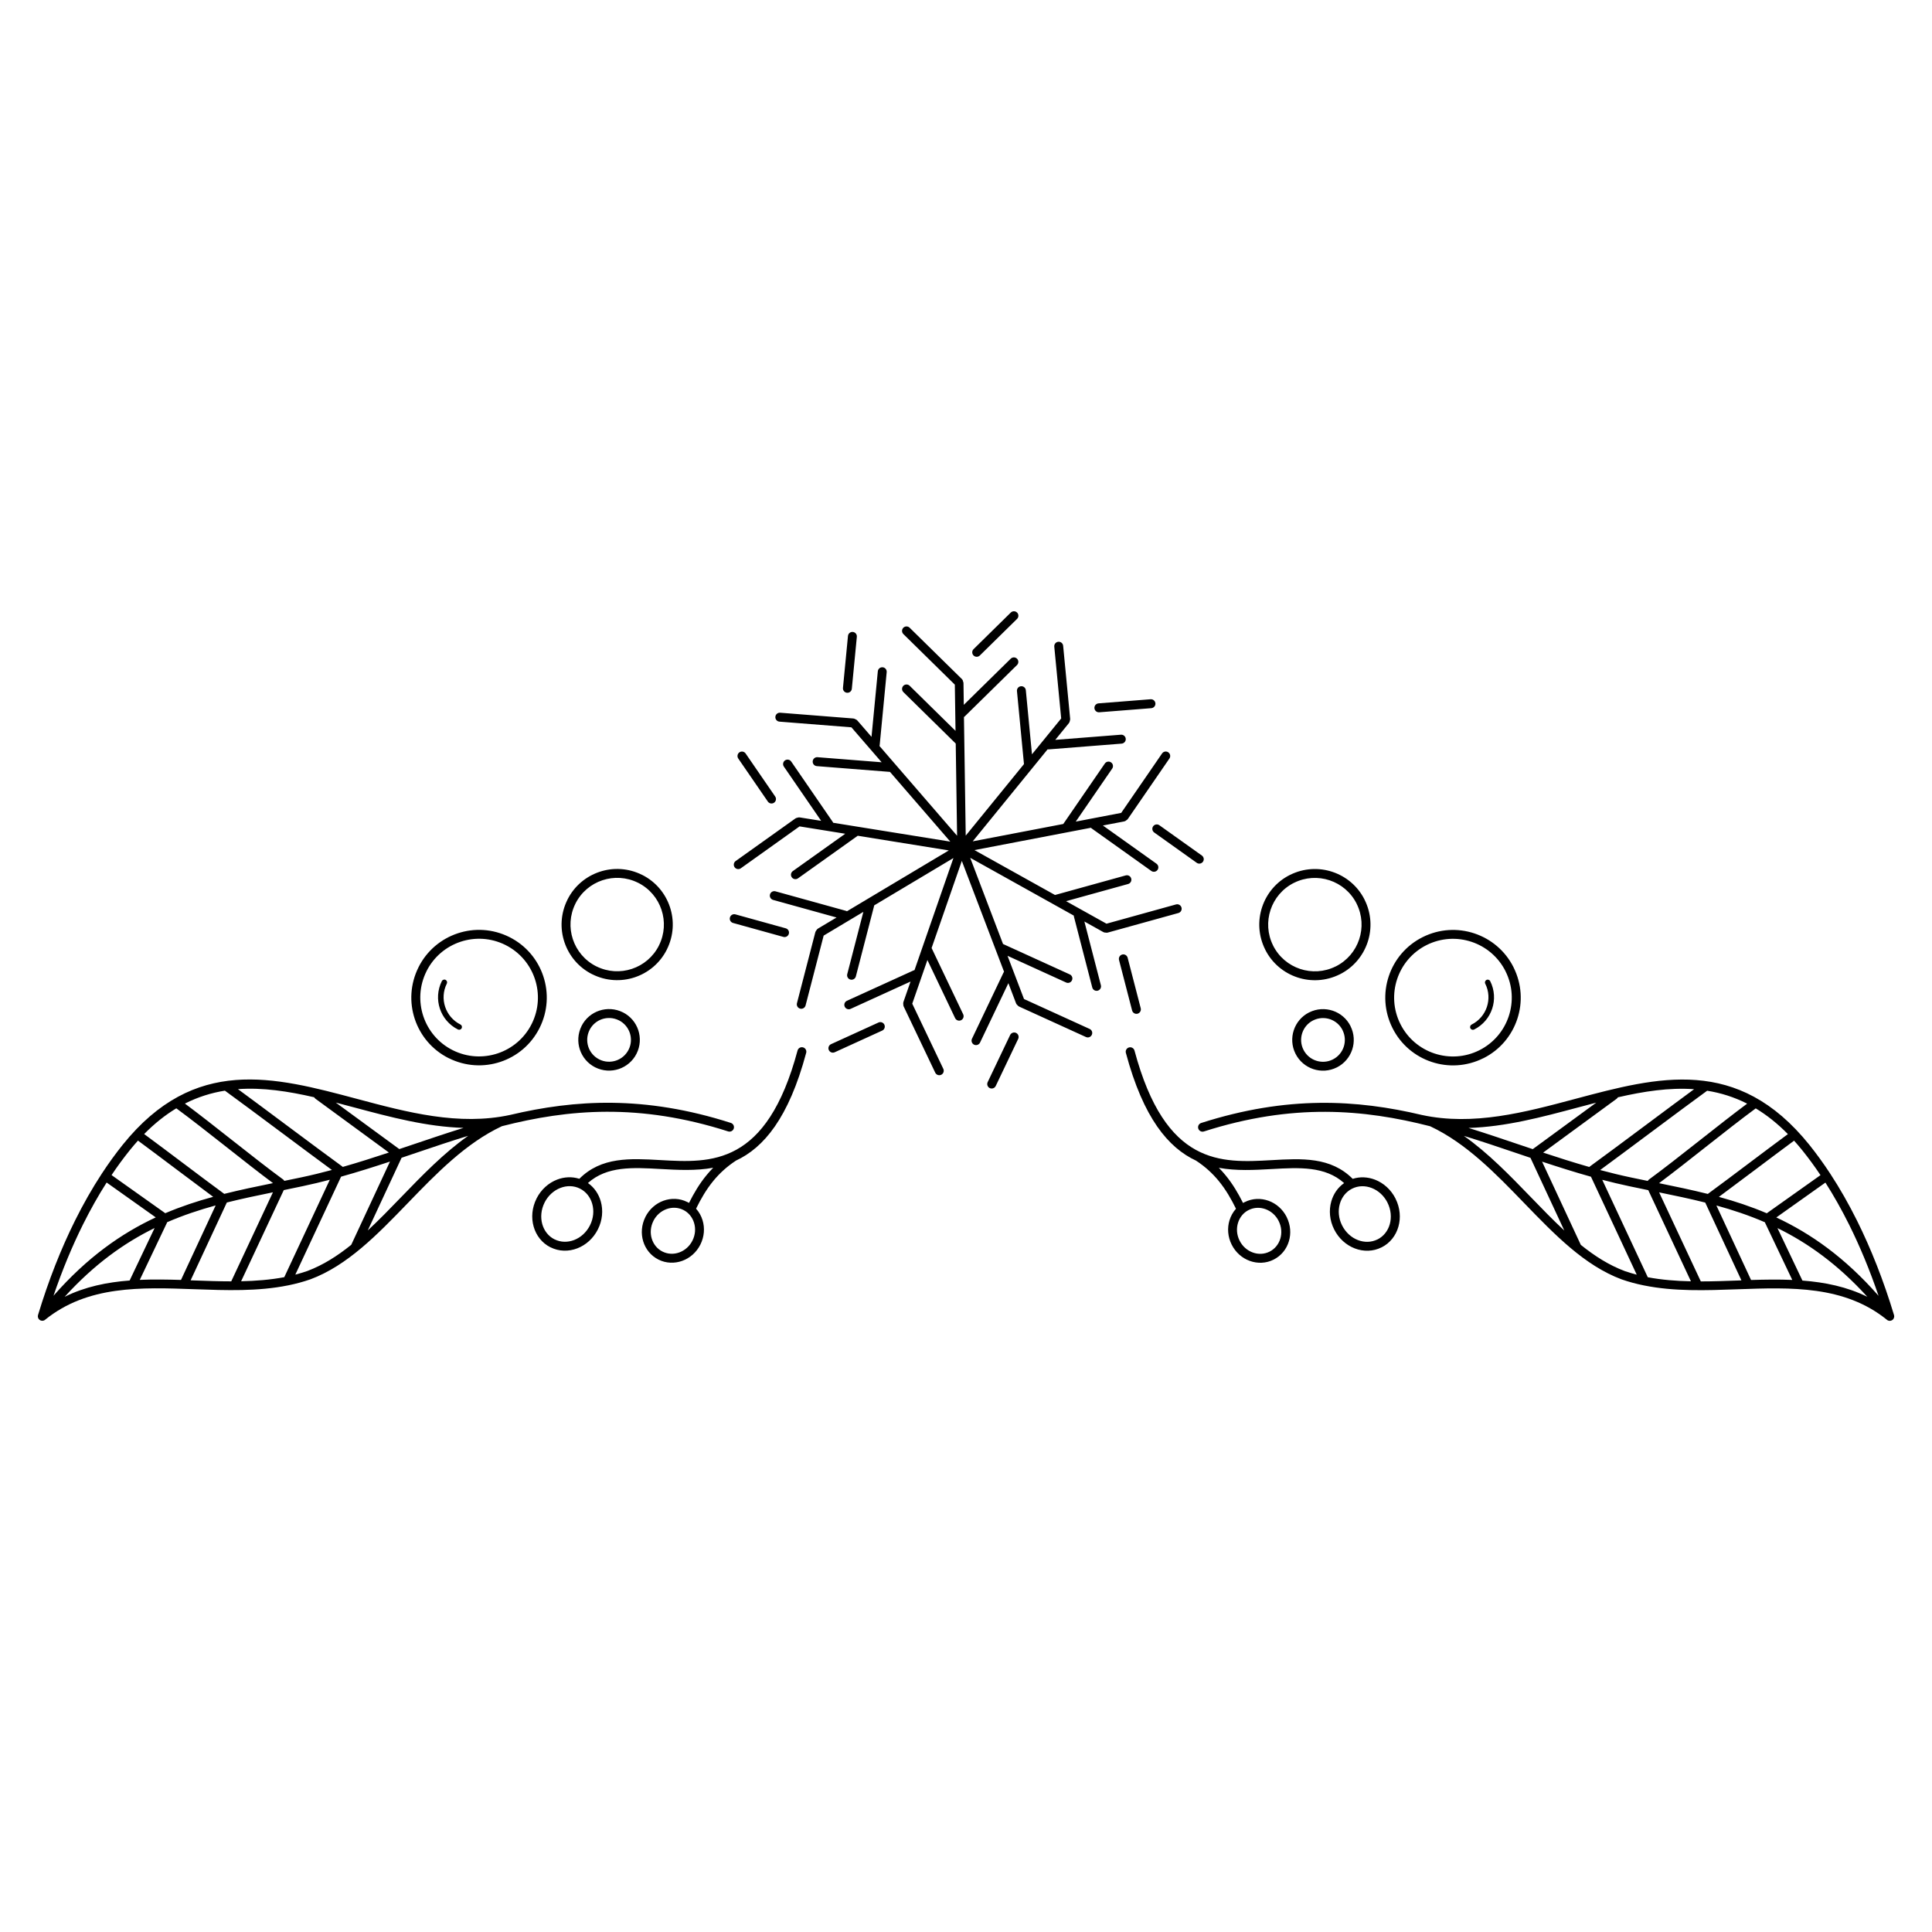 <?xml version="1.0" encoding="UTF-8"?>
<!-- Uploaded to: ICON Repo, www.iconrepo.com, Generator: ICON Repo Mixer Tools -->
<svg fill="#000000" width="800px" height="800px" version="1.1" viewBox="144 144 512 512" xmlns="http://www.w3.org/2000/svg">
 <path d="m399.15 324.45c0.117 0.176 0.184 0.395 0.184 0.621l0.082 5.719 12.445-12.234c0.461-0.453 1.219-0.453 1.672 0.016 0.453 0.461 0.453 1.219-0.016 1.672l-13.848 13.609c-0.066 0.066-0.133 0.117-0.211 0.168l0.469 31.43 15.434-18.953v-0.035l-1.855-19.32c-0.059-0.648 0.41-1.227 1.066-1.285 0.648-0.059 1.227 0.41 1.285 1.066l1.629 16.977 7.742-9.504-1.832-19.035c-0.059-0.648 0.41-1.227 1.066-1.285 0.648-0.059 1.227 0.41 1.285 1.066l1.855 19.32c0.016 0.203-0.016 0.395-0.082 0.57-0.023 0.211-0.109 0.418-0.25 0.605l-3.609 4.434 17.398-1.367c0.656-0.051 1.219 0.438 1.277 1.09 0.051 0.656-0.438 1.219-1.09 1.277l-19.355 1.527c-0.094 0.008-0.176 0-0.27-0.008l-19.84 24.375 24-4.602 0.016-0.023 11-15.996c0.371-0.539 1.109-0.672 1.645-0.301 0.539 0.371 0.672 1.109 0.301 1.645l-9.656 14.047 12.043-2.309 10.832-15.754c0.371-0.539 1.109-0.672 1.645-0.301 0.539 0.371 0.672 1.109 0.301 1.645l-11 15.996c-0.117 0.168-0.262 0.293-0.43 0.379-0.16 0.152-0.359 0.262-0.586 0.301l-5.617 1.074 14.207 10.125c0.527 0.379 0.656 1.117 0.277 1.645-0.379 0.527-1.117 0.656-1.645 0.277l-15.812-11.27c-0.074-0.051-0.145-0.109-0.191-0.176l-30.867 5.918 21.344 11.898 0.035-0.008 18.707-5.18c0.629-0.176 1.277 0.191 1.453 0.824 0.176 0.629-0.191 1.277-0.824 1.453l-16.434 4.551 10.707 5.969 18.422-5.106c0.629-0.176 1.277 0.191 1.453 0.824 0.176 0.629-0.191 1.277-0.824 1.453l-18.707 5.18c-0.191 0.051-0.395 0.059-0.578 0.008-0.211 0.008-0.438-0.035-0.629-0.152l-4.996-2.789 4.375 16.895c0.16 0.629-0.219 1.277-0.848 1.438-0.629 0.16-1.277-0.219-1.438-0.848l-4.863-18.793c-0.023-0.082-0.035-0.176-0.035-0.262l-27.449-15.309 8.699 22.84 0.023 0.008 17.668 8.051c0.598 0.27 0.855 0.973 0.578 1.562-0.27 0.598-0.973 0.855-1.562 0.578l-15.516-7.07 4.367 11.453 17.391 7.926c0.598 0.27 0.855 0.973 0.578 1.562-0.27 0.598-0.973 0.855-1.562 0.578l-17.668-8.051c-0.184-0.082-0.328-0.211-0.445-0.352-0.176-0.125-0.32-0.312-0.402-0.527l-2.031-5.34-7.508 15.742c-0.277 0.586-0.992 0.84-1.578 0.562-0.586-0.277-0.84-0.992-0.562-1.578l8.355-17.523c0.043-0.082 0.082-0.16 0.145-0.227l-11.191-29.371-8.012 23.082 0.016 0.035 8.355 17.523c0.277 0.586 0.035 1.293-0.562 1.578-0.586 0.277-1.293 0.035-1.578-0.562l-7.34-15.391-4.016 11.57 8.23 17.266c0.277 0.586 0.035 1.293-0.562 1.578-0.586 0.277-1.293 0.035-1.578-0.562l-8.355-17.523c-0.094-0.191-0.125-0.395-0.109-0.586-0.043-0.203-0.035-0.418 0.035-0.629l1.883-5.406-15.879 7.238c-0.598 0.27-1.293 0.008-1.562-0.578-0.27-0.598-0.008-1.293 0.578-1.562l17.668-8.051c0.082-0.043 0.168-0.066 0.25-0.082l10.312-29.699-20.984 12.535-0.008 0.035-4.863 18.793c-0.16 0.629-0.805 1.008-1.438 0.848-0.629-0.16-1.008-0.805-0.848-1.438l4.273-16.508-10.52 6.289-4.793 18.508c-0.16 0.629-0.805 1.008-1.438 0.848-0.629-0.16-1.008-0.805-0.848-1.438l4.863-18.793c0.051-0.191 0.152-0.371 0.277-0.512 0.102-0.191 0.25-0.359 0.445-0.48l4.914-2.93-16.82-4.66c-0.629-0.176-1-0.824-0.824-1.453 0.176-0.629 0.824-1 1.453-0.824l18.707 5.18c0.082 0.023 0.168 0.059 0.242 0.102l26.988-16.121-24.133-3.887-0.023 0.016-15.812 11.27c-0.527 0.379-1.27 0.25-1.645-0.277-0.379-0.527-0.25-1.27 0.277-1.645l13.887-9.898-12.102-1.949-15.566 11.102c-0.527 0.379-1.27 0.25-1.645-0.277-0.379-0.527-0.25-1.27 0.277-1.645l15.812-11.27c0.168-0.117 0.352-0.184 0.547-0.211 0.191-0.082 0.418-0.117 0.648-0.074l5.652 0.906-9.883-14.375c-0.371-0.539-0.234-1.277 0.301-1.645 0.539-0.371 1.277-0.234 1.645 0.301l11 15.996c0.051 0.074 0.094 0.152 0.125 0.234l31.035 4.996-15.988-18.48h-0.035l-19.355-1.527c-0.656-0.051-1.141-0.621-1.09-1.277 0.051-0.656 0.621-1.141 1.277-1.09l16.996 1.344-8.012-9.262-19.062-1.504c-0.656-0.051-1.141-0.621-1.09-1.277s0.621-1.141 1.277-1.09l19.355 1.527c0.211 0.016 0.395 0.082 0.562 0.191 0.203 0.066 0.387 0.184 0.539 0.352l3.746 4.324 1.672-17.371c0.059-0.648 0.637-1.125 1.285-1.066 0.648 0.059 1.125 0.637 1.066 1.285l-1.855 19.32c-0.008 0.094-0.023 0.176-0.051 0.262l20.562 23.781-0.359-24.434-0.023-0.023-13.848-13.609c-0.461-0.453-0.469-1.211-0.016-1.672 0.453-0.461 1.211-0.469 1.672-0.016l12.16 11.957-0.184-12.25-13.637-13.402c-0.461-0.453-0.469-1.211-0.016-1.672 0.453-0.461 1.211-0.469 1.672-0.016l13.848 13.609c0.145 0.145 0.242 0.32 0.301 0.504zm12.723-18.121c0.461-0.453 1.219-0.453 1.672 0.016 0.453 0.461 0.453 1.219-0.016 1.672l-9.867 9.699c-0.461 0.453-1.211 0.453-1.672-0.016-0.453-0.461-0.453-1.211 0.016-1.672zm-43.152 6.207c0.059-0.648 0.637-1.125 1.285-1.066 0.648 0.059 1.125 0.637 1.066 1.285l-1.328 13.77c-0.059 0.648-0.637 1.125-1.285 1.066-0.648-0.059-1.125-0.637-1.066-1.285zm-29.07 32.488c-0.371-0.539-0.234-1.277 0.301-1.645 0.539-0.371 1.277-0.234 1.645 0.301l7.836 11.402c0.371 0.539 0.234 1.277-0.301 1.645-0.539 0.371-1.277 0.234-1.645-0.301zm-1.387 43.57c-0.629-0.176-1-0.824-0.824-1.453 0.176-0.629 0.824-1 1.453-0.824l13.336 3.695c0.629 0.176 1 0.824 0.824 1.453-0.176 0.629-0.824 1-1.453 0.824zm26.945 34.266c-0.598 0.27-1.293 0.008-1.562-0.578-0.27-0.598-0.008-1.293 0.578-1.562l12.586-5.742c0.598-0.27 1.293-0.008 1.562 0.578 0.27 0.598 0.008 1.293-0.578 1.562zm42.672 8.934c-0.277 0.586-0.992 0.84-1.578 0.562-0.586-0.277-0.84-0.992-0.562-1.578l5.953-12.484c0.277-0.586 0.992-0.84 1.578-0.562 0.586 0.277 0.84 0.992 0.562 1.578zm38.426-20.59c0.16 0.629-0.219 1.277-0.848 1.438-0.629 0.16-1.277-0.219-1.438-0.848l-3.469-13.395c-0.16-0.629 0.219-1.277 0.848-1.438 0.629-0.16 1.277 0.219 1.438 0.848zm16.207-40.473c0.527 0.379 0.656 1.117 0.277 1.645-0.379 0.527-1.117 0.656-1.645 0.277l-11.27-8.035c-0.527-0.379-0.656-1.117-0.277-1.645 0.379-0.527 1.117-0.656 1.645-0.277zm-13.594-41.422c0.656-0.051 1.219 0.438 1.277 1.09 0.051 0.656-0.438 1.219-1.09 1.277l-13.797 1.09c-0.656 0.051-1.219-0.438-1.277-1.09-0.051-0.656 0.438-1.219 1.09-1.277zm-292.97 164.45c-0.418 0.336-1.023 0.352-1.469 0.008-0.41-0.32-0.555-0.855-0.387-1.328 2.762-9.129 6.07-17.492 9.781-24.957 2.215-4.449 4.578-8.59 7.055-12.375 0.016-0.035 0.035-0.059 0.059-0.094 0.008-0.008 0.008-0.016 0.016-0.023 1.781-2.719 3.629-5.258 5.516-7.617 19.035-23.652 40.055-18.043 62.051-12.168 13.316 3.559 27.004 7.211 40.641 4.258 17.145-4.062 35.609-5.199 58.477 2.125 0.621 0.203 0.965 0.863 0.766 1.484-0.203 0.621-0.863 0.965-1.484 0.766-23.512-7.531-42.355-5.894-59.953-1.387-9.582 4.492-17.363 12.535-24.945 20.379-8.094 8.371-15.973 16.523-25.785 20.195-0.023 0.008-0.051 0.016-0.074 0.023-1.883 0.656-3.797 1.168-5.734 1.562-0.043 0.008-0.082 0.016-0.117 0.023-8.02 1.629-16.441 1.328-24.836 1.023-14.191-0.512-28.289-1.016-39.559 8.078zm110.07-78.258c0.359 0.184 0.512 0.629 0.328 0.992-0.184 0.359-0.629 0.512-0.992 0.328-2.359-1.184-4.016-3.207-4.785-5.523-0.773-2.316-0.656-4.938 0.52-7.297 0.184-0.359 0.629-0.512 0.992-0.328 0.359 0.184 0.512 0.629 0.328 0.992-1 1.988-1.09 4.207-0.438 6.164 0.656 1.965 2.059 3.68 4.047 4.676zm34.93-13.309c-3.637-1.82-6.18-4.945-7.371-8.516-1.191-3.578-1.016-7.609 0.805-11.25v-0.016c1.82-3.637 4.945-6.18 8.516-7.371 3.578-1.191 7.609-1.016 11.25 0.805h0.016c3.637 1.82 6.18 4.945 7.371 8.516 1.191 3.578 1.016 7.609-0.805 11.25v0.016c-1.82 3.637-4.945 6.18-8.516 7.371-3.578 1.191-7.609 1.016-11.25-0.805zm-5.129-9.262c1 3.008 3.148 5.633 6.207 7.164h0.016c3.047 1.52 6.434 1.664 9.43 0.664 3.008-1 5.633-3.148 7.164-6.207v-0.016c1.52-3.047 1.664-6.434 0.664-9.43-1-3.008-3.148-5.633-6.207-7.164h-0.016c-3.047-1.52-6.434-1.664-9.43-0.664-3.008 1-5.633 3.148-7.164 6.207v0.016c-1.52 3.047-1.664 6.434-0.664 9.43zm5.938 33.941c-2.016-1.008-3.426-2.738-4.09-4.719-0.656-1.98-0.562-4.215 0.445-6.231v-0.016c1.008-2.008 2.738-3.418 4.711-4.074 1.98-0.656 4.215-0.562 6.231 0.445h0.016c2.008 1.008 3.418 2.738 4.074 4.711 0.656 1.98 0.562 4.215-0.445 6.231-1.008 2.016-2.738 3.426-4.719 4.09-1.98 0.656-4.215 0.562-6.231-0.445zm-1.848-5.465c0.469 1.41 1.477 2.637 2.906 3.352 1.426 0.715 3.016 0.781 4.426 0.312 1.41-0.469 2.637-1.477 3.352-2.906 0.715-1.426 0.781-3.016 0.312-4.426-0.469-1.41-1.477-2.637-2.906-3.352h-0.016c-1.426-0.707-3.008-0.773-4.41-0.312-1.41 0.469-2.637 1.477-3.352 2.906v0.016c-0.707 1.426-0.773 3.008-0.312 4.41zm-37.004 3.023c-4.426-2.215-7.531-6.019-8.984-10.379s-1.234-9.27 0.984-13.703v-0.016c2.215-4.426 6.019-7.531 10.379-8.984s9.27-1.234 13.703 0.984c4.434 2.215 7.547 6.019 8.992 10.379 1.453 4.359 1.234 9.27-0.984 13.703-2.215 4.434-6.019 7.547-10.379 8.992-4.359 1.453-9.27 1.234-13.703-0.984h-0.016zm1.09-2.109c3.848 1.922 8.102 2.098 11.891 0.84 3.785-1.258 7.094-3.965 9.02-7.816 1.922-3.848 2.109-8.113 0.848-11.898-1.258-3.785-3.965-7.094-7.816-9.02-3.848-1.922-8.113-2.109-11.898-0.848-3.785 1.258-7.094 3.965-9.02 7.816v0.016c-1.922 3.848-2.098 8.102-0.84 11.891 1.258 3.785 3.965 7.094 7.816 9.02h0.016zm62.605 40.457c1.27-2.527 2.719-5.019 4.652-7.363 0.547-0.664 1.125-1.309 1.754-1.949-4.644 0.855-9.422 0.586-14.047 0.328-7.246-0.41-14.105-0.797-19.152 3.719 1.688 1.176 2.856 2.914 3.41 4.887 0.656 2.316 0.453 4.973-0.766 7.391-1.211 2.418-3.207 4.164-5.457 5.031-2.285 0.883-4.836 0.863-7.106-0.277h-0.016c-2.258-1.133-3.797-3.156-4.457-5.508-0.656-2.316-0.453-4.973 0.766-7.391v-0.016c1.211-2.41 3.207-4.156 5.449-5.019 1.891-0.73 3.965-0.84 5.902-0.219 5.828-5.844 13.453-5.414 21.547-4.953 13.367 0.754 28.07 1.586 36.281-29.043 0.168-0.629 0.824-1.008 1.453-0.832 0.629 0.168 1.008 0.824 0.832 1.453-4.637 17.297-11.262 25.133-18.598 28.551-2.453 1.605-4.383 3.41-5.981 5.348-1.922 2.336-3.352 4.852-4.602 7.398 0.797 0.883 1.379 1.941 1.723 3.074 0.621 2.031 0.469 4.34-0.578 6.434-1.051 2.098-2.805 3.594-4.805 4.316-2.016 0.73-4.281 0.68-6.305-0.336s-3.426-2.789-4.047-4.844c-0.621-2.031-0.469-4.34 0.578-6.434v-0.016c1.051-2.09 2.805-3.586 4.793-4.301 2.016-0.73 4.281-0.68 6.305 0.336h0.016c0.152 0.074 0.293 0.152 0.438 0.234zm-9.875 9.488c0.445 1.453 1.426 2.711 2.848 3.418 1.418 0.707 3.008 0.746 4.441 0.227 1.453-0.527 2.738-1.621 3.5-3.156 0.766-1.527 0.875-3.215 0.418-4.695-0.445-1.453-1.426-2.711-2.848-3.418h-0.016c-1.41-0.707-2.996-0.738-4.426-0.219-1.453 0.527-2.738 1.621-3.5 3.156v0.016c-0.766 1.527-0.863 3.207-0.418 4.676zm-25.754 0.176c1.637 0.816 3.492 0.824 5.18 0.176 1.723-0.664 3.258-2.016 4.199-3.894 0.941-1.871 1.102-3.914 0.598-5.684-0.488-1.738-1.613-3.223-3.258-4.047-1.645-0.824-3.5-0.832-5.188-0.176-1.723 0.664-3.258 2.016-4.199 3.894v0.016c-0.934 1.871-1.09 3.906-0.598 5.676 0.488 1.738 1.613 3.223 3.258 4.047h0.016zm-63.387-37.281c-0.145-0.102-0.25-0.234-0.336-0.379-6.867-1.578-13.609-2.621-20.188-2.148 3.309 2.426 8.043 5.961 12.781 9.488 5.691 4.242 11.387 8.48 14.844 10.992 0.059 0.043 0.109 0.082 0.152 0.133 4.141-1.184 8.203-2.477 12.227-3.812l-19.488-14.273zm5.414 1.043 16.82 12.316c1.219-0.41 2.434-0.824 3.652-1.227 4.457-1.504 8.891-3.008 13.367-4.391-9.781-0.293-19.414-2.863-28.867-5.391-1.664-0.445-3.316-0.883-4.961-1.309zm-1.051 17.844c-3.309-2.426-8.414-6.223-13.512-10.027-5.684-4.242-11.379-8.473-14.836-10.984-3.586 0.57-7.121 1.664-10.598 3.426 3.602 2.672 8.035 6.164 12.469 9.656 4.871 3.836 9.742 7.668 13.535 10.438 0.145 0.109 0.262 0.234 0.344 0.387 1.512-0.312 2.996-0.613 4.375-0.906 2.789-0.586 5.523-1.258 8.219-1.98zm-15.586 3.5c-3.578-2.66-7.969-6.113-12.352-9.574-4.762-3.754-9.531-7.5-13.285-10.254-2.887 1.738-5.734 3.981-8.523 6.816 3.074 2.266 6.602 4.914 10.125 7.566 3.996 3.008 7.992 6.012 10.957 8.18 0.051 0.035 0.094 0.074 0.133 0.109 4.281-1.074 8.598-1.965 12.957-2.856zm-15.879 3.617c-2.938-2.176-6.266-4.668-9.582-7.164-3.727-2.805-7.457-5.602-10.336-7.727-0.738 0.824-1.477 1.68-2.207 2.594-1.637 2.039-3.242 4.215-4.793 6.543l14.234 10.102c4.207-1.789 8.43-3.184 12.688-4.34zm-15.199 5.465-13.023-9.246c-2.199 3.441-4.301 7.172-6.289 11.16-2.863 5.75-5.477 12.051-7.793 18.844 8.949-10.195 17.969-16.508 27.098-20.766zm51.801 7.254 10.262-22.051c-4.258 1.402-8.555 2.769-12.957 3.996-1.715 3.644-4.141 8.852-6.566 14.055-1.973 4.231-3.945 8.465-5.559 11.906 1.066-0.277 2.125-0.598 3.176-0.957l0.016-0.008c4.148-1.555 7.969-3.988 11.637-6.945zm13.344-23.074-8.969 19.277c2.996-2.781 5.938-5.812 8.891-8.875 5.574-5.762 11.242-11.629 17.719-16.207-4.644 1.418-9.238 2.973-13.848 4.535-1.258 0.43-2.527 0.855-3.785 1.277zm-31.086 31.641c1.695-3.609 4.016-8.582 6.34-13.562 2.039-4.367 4.074-8.742 5.719-12.242-2.359 0.613-4.754 1.191-7.188 1.703-1.781 0.379-3.418 0.715-5.019 1.043-0.016 0.051-0.035 0.094-0.059 0.145l-11.234 24.008c3.887-0.082 7.727-0.379 11.438-1.082zm-14.055 1.109 11.043-23.586c-4.106 0.84-8.18 1.688-12.219 2.703-0.008 0.035-0.023 0.059-0.043 0.094l-9.547 20.523c0.352 0.016 0.715 0.023 1.066 0.043 3.242 0.117 6.481 0.234 9.699 0.234zm-13.324-0.359 9.188-19.75c-4.316 1.184-8.598 2.602-12.855 4.449-0.016 0.066-0.043 0.133-0.074 0.191l-7.18 15.09c3.594-0.152 7.246-0.094 10.926 0.016zm-13.609 0.145 6.617-13.906c-8.035 3.938-15.973 9.582-23.832 18.223 5.414-2.68 11.219-3.856 17.215-4.316zm465.71 10.43c0.418 0.336 1.023 0.352 1.469 0.008 0.41-0.32 0.555-0.855 0.387-1.328-2.762-9.129-6.07-17.492-9.781-24.957-2.215-4.449-4.578-8.59-7.055-12.375-0.016-0.035-0.035-0.059-0.059-0.094-0.008-0.008-0.008-0.016-0.016-0.023-1.781-2.719-3.629-5.258-5.516-7.617-19.035-23.652-40.055-18.043-62.051-12.168-13.316 3.559-27.004 7.211-40.641 4.258-17.145-4.062-35.609-5.199-58.477 2.125-0.621 0.203-0.965 0.863-0.766 1.484 0.203 0.621 0.863 0.965 1.484 0.766 23.512-7.531 42.355-5.894 59.953-1.387 9.582 4.492 17.363 12.535 24.945 20.379 8.094 8.371 15.973 16.523 25.785 20.195 0.023 0.008 0.051 0.016 0.074 0.023 1.883 0.656 3.797 1.168 5.734 1.562 0.043 0.008 0.082 0.016 0.117 0.023 8.02 1.629 16.441 1.328 24.836 1.023 14.191-0.512 28.289-1.016 39.559 8.078zm-110.07-78.258c-0.359 0.184-0.512 0.629-0.328 0.992 0.184 0.359 0.629 0.512 0.992 0.328 2.359-1.184 4.016-3.207 4.785-5.523 0.773-2.316 0.656-4.938-0.52-7.297-0.184-0.359-0.629-0.512-0.992-0.328-0.359 0.184-0.512 0.629-0.328 0.992 1 1.988 1.09 4.207 0.438 6.164-0.656 1.965-2.059 3.68-4.047 4.676zm-34.93-13.309c3.637-1.82 6.18-4.945 7.371-8.516 1.191-3.578 1.016-7.609-0.805-11.25v-0.016c-1.82-3.637-4.945-6.18-8.516-7.371-3.578-1.191-7.609-1.016-11.25 0.805h-0.016c-3.637 1.82-6.18 4.945-7.371 8.516-1.191 3.578-1.016 7.609 0.805 11.25v0.016c1.82 3.637 4.945 6.18 8.516 7.371 3.578 1.191 7.609 1.016 11.25-0.805zm5.129-9.262c-1 3.008-3.148 5.633-6.207 7.164h-0.016c-3.047 1.52-6.434 1.664-9.43 0.664-3.008-1-5.633-3.148-7.164-6.207v-0.016c-1.52-3.047-1.664-6.434-0.664-9.43 1-3.008 3.148-5.633 6.207-7.164h0.016c3.047-1.52 6.434-1.664 9.43-0.664 3.008 1 5.633 3.148 7.164 6.207v0.016c1.52 3.047 1.664 6.434 0.664 9.43zm-5.938 33.941c2.016-1.008 3.426-2.738 4.09-4.719 0.656-1.98 0.562-4.215-0.445-6.231v-0.016c-1.008-2.008-2.738-3.418-4.711-4.074-1.98-0.656-4.215-0.562-6.231 0.445h-0.016c-2.008 1.008-3.418 2.738-4.074 4.711-0.656 1.98-0.562 4.215 0.445 6.231 1.008 2.016 2.738 3.426 4.719 4.09 1.98 0.656 4.215 0.562 6.231-0.445zm1.848-5.465c-0.469 1.41-1.477 2.637-2.906 3.352-1.426 0.715-3.016 0.781-4.426 0.312s-2.637-1.477-3.352-2.906c-0.715-1.426-0.781-3.016-0.312-4.426s1.477-2.637 2.906-3.352h0.016c1.426-0.707 3.008-0.773 4.41-0.312 1.41 0.469 2.637 1.477 3.352 2.906v0.016c0.707 1.426 0.773 3.008 0.312 4.41zm37.004 3.023c4.426-2.215 7.531-6.019 8.984-10.379s1.234-9.27-0.984-13.703v-0.016c-2.215-4.426-6.019-7.531-10.379-8.984s-9.27-1.234-13.703 0.984c-4.434 2.215-7.547 6.019-8.992 10.379-1.453 4.359-1.234 9.27 0.984 13.703 2.215 4.434 6.019 7.547 10.379 8.992 4.359 1.453 9.27 1.234 13.703-0.984h0.016zm-1.09-2.109c-3.848 1.922-8.102 2.098-11.891 0.84-3.785-1.258-7.094-3.965-9.02-7.816-1.922-3.848-2.109-8.113-0.848-11.898 1.258-3.785 3.965-7.094 7.816-9.02 3.848-1.922 8.113-2.109 11.898-0.848 3.785 1.258 7.094 3.965 9.02 7.816v0.016c1.922 3.848 2.098 8.102 0.84 11.891-1.258 3.785-3.965 7.094-7.816 9.02h-0.016zm-62.605 40.457c-1.27-2.527-2.719-5.019-4.652-7.363-0.547-0.664-1.125-1.309-1.754-1.949 4.644 0.855 9.422 0.586 14.047 0.328 7.254-0.41 14.105-0.797 19.152 3.719-1.688 1.176-2.856 2.914-3.41 4.887-0.656 2.316-0.453 4.973 0.766 7.391 1.211 2.418 3.207 4.164 5.457 5.031 2.285 0.883 4.836 0.863 7.106-0.277h0.016c2.258-1.133 3.797-3.156 4.457-5.508 0.656-2.316 0.453-4.973-0.766-7.391v-0.016c-1.211-2.41-3.207-4.156-5.449-5.019-1.891-0.73-3.965-0.84-5.902-0.219-5.828-5.844-13.453-5.414-21.547-4.953-13.367 0.754-28.07 1.586-36.281-29.043-0.168-0.629-0.824-1.008-1.453-0.832-0.629 0.168-1.008 0.824-0.832 1.453 4.637 17.297 11.262 25.133 18.598 28.551 2.453 1.605 4.383 3.41 5.981 5.348 1.922 2.336 3.352 4.852 4.602 7.398-0.797 0.883-1.379 1.941-1.723 3.074-0.621 2.031-0.469 4.34 0.578 6.434 1.051 2.098 2.805 3.594 4.805 4.316 2.016 0.73 4.281 0.68 6.305-0.336s3.426-2.789 4.047-4.844c0.621-2.031 0.469-4.34-0.578-6.434v-0.016c-1.051-2.09-2.805-3.586-4.793-4.301-2.016-0.73-4.281-0.68-6.305 0.336h-0.016c-0.152 0.074-0.293 0.152-0.438 0.234zm9.875 9.488c-0.445 1.453-1.426 2.711-2.848 3.418-1.418 0.707-3.008 0.746-4.441 0.227-1.453-0.527-2.738-1.621-3.5-3.156-0.766-1.527-0.875-3.215-0.418-4.695 0.445-1.453 1.426-2.711 2.848-3.418h0.016c1.41-0.707 2.996-0.738 4.426-0.219 1.453 0.527 2.738 1.621 3.5 3.156v0.016c0.766 1.527 0.863 3.207 0.418 4.676zm25.754 0.176c-1.637 0.816-3.492 0.824-5.18 0.176-1.723-0.664-3.258-2.016-4.199-3.894-0.941-1.871-1.102-3.914-0.598-5.684 0.488-1.738 1.613-3.223 3.258-4.047 1.645-0.824 3.5-0.832 5.188-0.176 1.723 0.664 3.258 2.016 4.199 3.894v0.016c0.934 1.871 1.09 3.906 0.598 5.676-0.488 1.738-1.613 3.223-3.258 4.047h-0.016zm63.387-37.281c0.145-0.102 0.25-0.234 0.336-0.379 6.867-1.578 13.609-2.621 20.188-2.148-3.309 2.426-8.043 5.961-12.781 9.488-5.691 4.242-11.387 8.48-14.844 10.992-0.059 0.043-0.109 0.082-0.152 0.133-4.141-1.184-8.203-2.477-12.227-3.812l19.488-14.273zm-5.414 1.043-16.82 12.316c-1.219-0.41-2.434-0.824-3.652-1.227-4.457-1.504-8.891-3.008-13.367-4.391 9.781-0.293 19.414-2.863 28.867-5.391 1.664-0.445 3.316-0.883 4.961-1.309zm1.051 17.844c3.309-2.426 8.414-6.223 13.512-10.027 5.684-4.242 11.379-8.473 14.836-10.984 3.594 0.57 7.121 1.664 10.598 3.426-3.602 2.672-8.035 6.164-12.469 9.656-4.871 3.836-9.742 7.668-13.535 10.438-0.145 0.109-0.262 0.234-0.344 0.387-1.512-0.312-2.996-0.613-4.375-0.906-2.789-0.586-5.523-1.258-8.219-1.98zm15.586 3.5c3.578-2.66 7.969-6.113 12.352-9.574 4.762-3.754 9.531-7.5 13.285-10.254 2.887 1.738 5.734 3.981 8.523 6.816-3.074 2.266-6.602 4.914-10.125 7.566-3.996 3.008-7.992 6.012-10.957 8.18-0.051 0.035-0.094 0.074-0.133 0.109-4.281-1.074-8.598-1.965-12.957-2.856zm15.879 3.617c2.938-2.176 6.266-4.668 9.582-7.164 3.727-2.805 7.457-5.602 10.336-7.727 0.738 0.824 1.477 1.68 2.207 2.594 1.637 2.039 3.242 4.215 4.793 6.543l-14.234 10.102c-4.207-1.789-8.43-3.184-12.688-4.34zm15.199 5.465 13.023-9.246c2.199 3.441 4.301 7.172 6.289 11.16 2.863 5.75 5.477 12.051 7.793 18.844-8.949-10.195-17.969-16.508-27.098-20.766zm-51.801 7.254-10.262-22.051c4.258 1.402 8.555 2.769 12.957 3.996 1.715 3.644 4.141 8.852 6.566 14.055 1.973 4.231 3.945 8.465 5.559 11.906-1.066-0.277-2.125-0.598-3.176-0.957l-0.016-0.008c-4.148-1.555-7.969-3.988-11.637-6.945zm-13.344-23.074 8.969 19.277c-2.996-2.781-5.938-5.812-8.891-8.875-5.574-5.762-11.242-11.629-17.719-16.207 4.644 1.418 9.238 2.973 13.848 4.535 1.258 0.43 2.519 0.855 3.785 1.277zm31.086 31.641c-1.695-3.609-4.016-8.582-6.34-13.562-2.039-4.367-4.074-8.742-5.719-12.242 2.359 0.613 4.754 1.191 7.188 1.703 1.781 0.379 3.418 0.715 5.019 1.043 0.016 0.051 0.035 0.094 0.059 0.145l11.234 24.008c-3.887-0.082-7.727-0.379-11.438-1.082zm14.055 1.109-11.043-23.586c4.106 0.84 8.18 1.688 12.219 2.703 0.008 0.035 0.023 0.059 0.043 0.094l9.547 20.523c-0.352 0.016-0.715 0.023-1.066 0.043-3.242 0.117-6.481 0.234-9.699 0.234zm13.324-0.359-9.188-19.75c4.316 1.184 8.598 2.602 12.855 4.449 0.016 0.066 0.043 0.133 0.074 0.191l7.18 15.09c-3.594-0.152-7.246-0.094-10.926 0.016zm13.609 0.145-6.617-13.906c8.035 3.938 15.973 9.582 23.832 18.223-5.414-2.68-11.219-3.856-17.215-4.316z"/>
</svg>